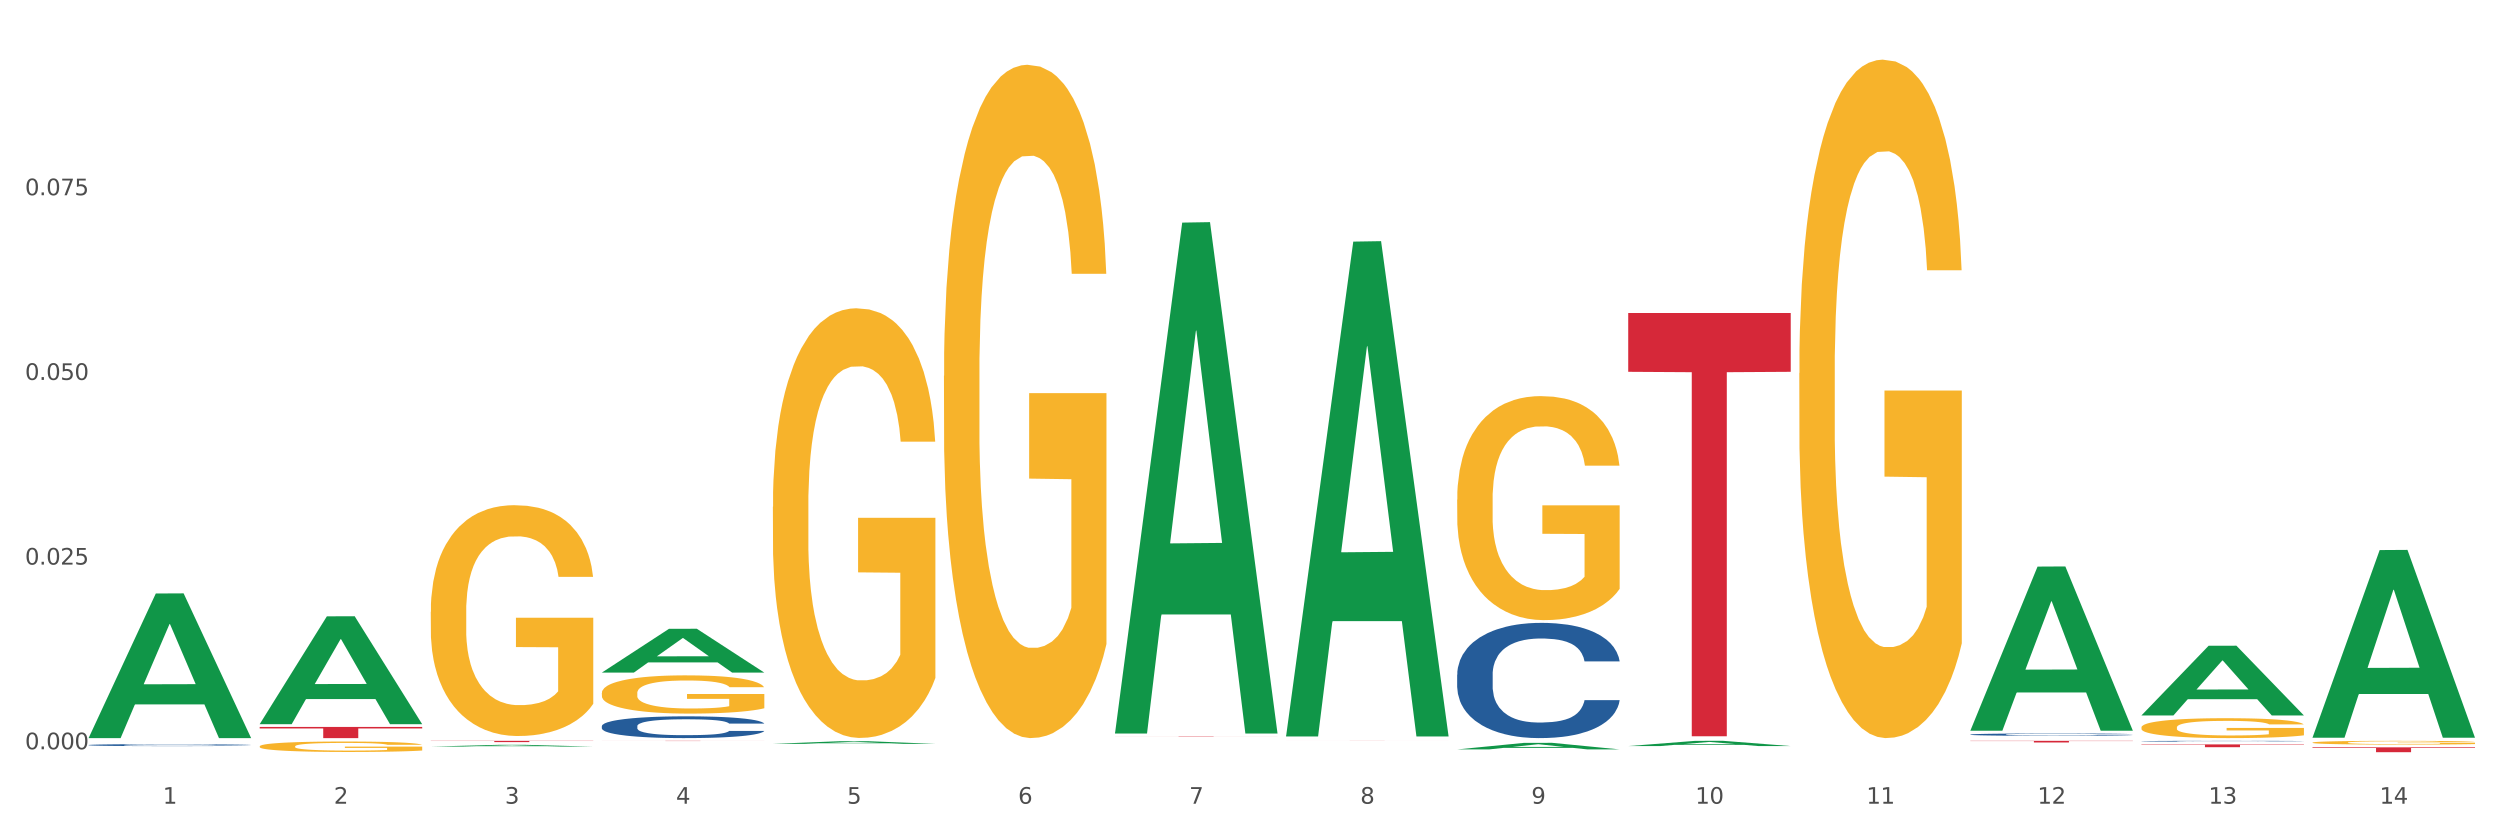 <?xml version="1.0" encoding="utf-8" standalone="no"?>
<!DOCTYPE svg PUBLIC "-//W3C//DTD SVG 1.1//EN"
  "http://www.w3.org/Graphics/SVG/1.1/DTD/svg11.dtd">
<svg xmlns:xlink="http://www.w3.org/1999/xlink" width="1080pt" height="360pt" viewBox="0 0 1080 360" xmlns="http://www.w3.org/2000/svg" version="1.1">
 <rect x="0" y="0" width="1080" height="360" fill="#333333" stroke="none"/>
 <defs>
  <style type="text/css">*{stroke-linejoin: round; stroke-linecap: butt}</style>
 </defs>
 <g id="figure_1">
  <g id="patch_1">
   <path d="M 0 360 
L 1080 360 
L 1080 0 
L 0 0 
z
" style="fill: #ffffff; stroke: #ffffff; stroke-linejoin: miter"/>
  </g>
  <g id="axes_1">
   <g id="matplotlib.axis_1">
    <g id="xtick_1">
     <g id="text_1">
      <!-- 1 -->
      <g style="fill: #4d4d4d" transform="translate(70.332 347.204) scale(0.096 -0.096)">
       <defs>
        <path id="DejaVuSans-31" d="M 794 531 
L 1825 531 
L 1825 4091 
L 703 3866 
L 703 4441 
L 1819 4666 
L 2450 4666 
L 2450 531 
L 3481 531 
L 3481 0 
L 794 0 
L 794 531 
z
" transform="scale(0.016)"/>
       </defs>
       <use xlink:href="#DejaVuSans-31"/>
      </g>
     </g>
    </g>
    <g id="xtick_2">
     <g id="text_2">
      <!-- 2 -->
      <g style="fill: #4d4d4d" transform="translate(144.233 347.204) scale(0.096 -0.096)">
       <defs>
        <path id="DejaVuSans-32" d="M 1228 531 
L 3431 531 
L 3431 0 
L 469 0 
L 469 531 
Q 828 903 1448 1529 
Q 2069 2156 2228 2338 
Q 2531 2678 2651 2914 
Q 2772 3150 2772 3378 
Q 2772 3750 2511 3984 
Q 2250 4219 1831 4219 
Q 1534 4219 1204 4116 
Q 875 4013 500 3803 
L 500 4441 
Q 881 4594 1212 4672 
Q 1544 4750 1819 4750 
Q 2544 4750 2975 4387 
Q 3406 4025 3406 3419 
Q 3406 3131 3298 2873 
Q 3191 2616 2906 2266 
Q 2828 2175 2409 1742 
Q 1991 1309 1228 531 
z
" transform="scale(0.016)"/>
       </defs>
       <use xlink:href="#DejaVuSans-32"/>
      </g>
     </g>
    </g>
    <g id="xtick_3">
     <g id="text_3">
      <!-- 3 -->
      <g style="fill: #4d4d4d" transform="translate(218.134 347.204) scale(0.096 -0.096)">
       <defs>
        <path id="DejaVuSans-33" d="M 2597 2516 
Q 3050 2419 3304 2112 
Q 3559 1806 3559 1356 
Q 3559 666 3084 287 
Q 2609 -91 1734 -91 
Q 1441 -91 1130 -33 
Q 819 25 488 141 
L 488 750 
Q 750 597 1062 519 
Q 1375 441 1716 441 
Q 2309 441 2620 675 
Q 2931 909 2931 1356 
Q 2931 1769 2642 2001 
Q 2353 2234 1838 2234 
L 1294 2234 
L 1294 2753 
L 1863 2753 
Q 2328 2753 2575 2939 
Q 2822 3125 2822 3475 
Q 2822 3834 2567 4026 
Q 2313 4219 1838 4219 
Q 1578 4219 1281 4162 
Q 984 4106 628 3988 
L 628 4550 
Q 988 4650 1302 4700 
Q 1616 4750 1894 4750 
Q 2613 4750 3031 4423 
Q 3450 4097 3450 3541 
Q 3450 3153 3228 2886 
Q 3006 2619 2597 2516 
z
" transform="scale(0.016)"/>
       </defs>
       <use xlink:href="#DejaVuSans-33"/>
      </g>
     </g>
    </g>
    <g id="xtick_4">
     <g id="text_4">
      <!-- 4 -->
      <g style="fill: #4d4d4d" transform="translate(292.034 347.204) scale(0.096 -0.096)">
       <defs>
        <path id="DejaVuSans-34" d="M 2419 4116 
L 825 1625 
L 2419 1625 
L 2419 4116 
z
M 2253 4666 
L 3047 4666 
L 3047 1625 
L 3713 1625 
L 3713 1100 
L 3047 1100 
L 3047 0 
L 2419 0 
L 2419 1100 
L 313 1100 
L 313 1709 
L 2253 4666 
z
" transform="scale(0.016)"/>
       </defs>
       <use xlink:href="#DejaVuSans-34"/>
      </g>
     </g>
    </g>
    <g id="xtick_5">
     <g id="text_5">
      <!-- 5 -->
      <g style="fill: #4d4d4d" transform="translate(365.935 347.204) scale(0.096 -0.096)">
       <defs>
        <path id="DejaVuSans-35" d="M 691 4666 
L 3169 4666 
L 3169 4134 
L 1269 4134 
L 1269 2991 
Q 1406 3038 1543 3061 
Q 1681 3084 1819 3084 
Q 2600 3084 3056 2656 
Q 3513 2228 3513 1497 
Q 3513 744 3044 326 
Q 2575 -91 1722 -91 
Q 1428 -91 1123 -41 
Q 819 9 494 109 
L 494 744 
Q 775 591 1075 516 
Q 1375 441 1709 441 
Q 2250 441 2565 725 
Q 2881 1009 2881 1497 
Q 2881 1984 2565 2268 
Q 2250 2553 1709 2553 
Q 1456 2553 1204 2497 
Q 953 2441 691 2322 
L 691 4666 
z
" transform="scale(0.016)"/>
       </defs>
       <use xlink:href="#DejaVuSans-35"/>
      </g>
     </g>
    </g>
    <g id="xtick_6">
     <g id="text_6">
      <!-- 6 -->
      <g style="fill: #4d4d4d" transform="translate(439.836 347.204) scale(0.096 -0.096)">
       <defs>
        <path id="DejaVuSans-36" d="M 2113 2584 
Q 1688 2584 1439 2293 
Q 1191 2003 1191 1497 
Q 1191 994 1439 701 
Q 1688 409 2113 409 
Q 2538 409 2786 701 
Q 3034 994 3034 1497 
Q 3034 2003 2786 2293 
Q 2538 2584 2113 2584 
z
M 3366 4563 
L 3366 3988 
Q 3128 4100 2886 4159 
Q 2644 4219 2406 4219 
Q 1781 4219 1451 3797 
Q 1122 3375 1075 2522 
Q 1259 2794 1537 2939 
Q 1816 3084 2150 3084 
Q 2853 3084 3261 2657 
Q 3669 2231 3669 1497 
Q 3669 778 3244 343 
Q 2819 -91 2113 -91 
Q 1303 -91 875 529 
Q 447 1150 447 2328 
Q 447 3434 972 4092 
Q 1497 4750 2381 4750 
Q 2619 4750 2861 4703 
Q 3103 4656 3366 4563 
z
" transform="scale(0.016)"/>
       </defs>
       <use xlink:href="#DejaVuSans-36"/>
      </g>
     </g>
    </g>
    <g id="xtick_7">
     <g id="text_7">
      <!-- 7 -->
      <g style="fill: #4d4d4d" transform="translate(513.737 347.204) scale(0.096 -0.096)">
       <defs>
        <path id="DejaVuSans-37" d="M 525 4666 
L 3525 4666 
L 3525 4397 
L 1831 0 
L 1172 0 
L 2766 4134 
L 525 4134 
L 525 4666 
z
" transform="scale(0.016)"/>
       </defs>
       <use xlink:href="#DejaVuSans-37"/>
      </g>
     </g>
    </g>
    <g id="xtick_8">
     <g id="text_8">
      <!-- 8 -->
      <g style="fill: #4d4d4d" transform="translate(587.638 347.204) scale(0.096 -0.096)">
       <defs>
        <path id="DejaVuSans-38" d="M 2034 2216 
Q 1584 2216 1326 1975 
Q 1069 1734 1069 1313 
Q 1069 891 1326 650 
Q 1584 409 2034 409 
Q 2484 409 2743 651 
Q 3003 894 3003 1313 
Q 3003 1734 2745 1975 
Q 2488 2216 2034 2216 
z
M 1403 2484 
Q 997 2584 770 2862 
Q 544 3141 544 3541 
Q 544 4100 942 4425 
Q 1341 4750 2034 4750 
Q 2731 4750 3128 4425 
Q 3525 4100 3525 3541 
Q 3525 3141 3298 2862 
Q 3072 2584 2669 2484 
Q 3125 2378 3379 2068 
Q 3634 1759 3634 1313 
Q 3634 634 3220 271 
Q 2806 -91 2034 -91 
Q 1263 -91 848 271 
Q 434 634 434 1313 
Q 434 1759 690 2068 
Q 947 2378 1403 2484 
z
M 1172 3481 
Q 1172 3119 1398 2916 
Q 1625 2713 2034 2713 
Q 2441 2713 2670 2916 
Q 2900 3119 2900 3481 
Q 2900 3844 2670 4047 
Q 2441 4250 2034 4250 
Q 1625 4250 1398 4047 
Q 1172 3844 1172 3481 
z
" transform="scale(0.016)"/>
       </defs>
       <use xlink:href="#DejaVuSans-38"/>
      </g>
     </g>
    </g>
    <g id="xtick_9">
     <g id="text_9">
      <!-- 9 -->
      <g style="fill: #4d4d4d" transform="translate(661.539 347.204) scale(0.096 -0.096)">
       <defs>
        <path id="DejaVuSans-39" d="M 703 97 
L 703 672 
Q 941 559 1184 500 
Q 1428 441 1663 441 
Q 2288 441 2617 861 
Q 2947 1281 2994 2138 
Q 2813 1869 2534 1725 
Q 2256 1581 1919 1581 
Q 1219 1581 811 2004 
Q 403 2428 403 3163 
Q 403 3881 828 4315 
Q 1253 4750 1959 4750 
Q 2769 4750 3195 4129 
Q 3622 3509 3622 2328 
Q 3622 1225 3098 567 
Q 2575 -91 1691 -91 
Q 1453 -91 1209 -44 
Q 966 3 703 97 
z
M 1959 2075 
Q 2384 2075 2632 2365 
Q 2881 2656 2881 3163 
Q 2881 3666 2632 3958 
Q 2384 4250 1959 4250 
Q 1534 4250 1286 3958 
Q 1038 3666 1038 3163 
Q 1038 2656 1286 2365 
Q 1534 2075 1959 2075 
z
" transform="scale(0.016)"/>
       </defs>
       <use xlink:href="#DejaVuSans-39"/>
      </g>
     </g>
    </g>
    <g id="xtick_10">
     <g id="text_10">
      <!-- 10 -->
      <g style="fill: #4d4d4d" transform="translate(732.386 347.204) scale(0.096 -0.096)">
       <defs>
        <path id="DejaVuSans-30" d="M 2034 4250 
Q 1547 4250 1301 3770 
Q 1056 3291 1056 2328 
Q 1056 1369 1301 889 
Q 1547 409 2034 409 
Q 2525 409 2770 889 
Q 3016 1369 3016 2328 
Q 3016 3291 2770 3770 
Q 2525 4250 2034 4250 
z
M 2034 4750 
Q 2819 4750 3233 4129 
Q 3647 3509 3647 2328 
Q 3647 1150 3233 529 
Q 2819 -91 2034 -91 
Q 1250 -91 836 529 
Q 422 1150 422 2328 
Q 422 3509 836 4129 
Q 1250 4750 2034 4750 
z
" transform="scale(0.016)"/>
       </defs>
       <use xlink:href="#DejaVuSans-31"/>
       <use xlink:href="#DejaVuSans-30" transform="translate(63.623 0)"/>
      </g>
     </g>
    </g>
    <g id="xtick_11">
     <g id="text_11">
      <!-- 11 -->
      <g style="fill: #4d4d4d" transform="translate(806.287 347.204) scale(0.096 -0.096)">
       <use xlink:href="#DejaVuSans-31"/>
       <use xlink:href="#DejaVuSans-31" transform="translate(63.623 0)"/>
      </g>
     </g>
    </g>
    <g id="xtick_12">
     <g id="text_12">
      <!-- 12 -->
      <g style="fill: #4d4d4d" transform="translate(880.187 347.204) scale(0.096 -0.096)">
       <use xlink:href="#DejaVuSans-31"/>
       <use xlink:href="#DejaVuSans-32" transform="translate(63.623 0)"/>
      </g>
     </g>
    </g>
    <g id="xtick_13">
     <g id="text_13">
      <!-- 13 -->
      <g style="fill: #4d4d4d" transform="translate(954.088 347.204) scale(0.096 -0.096)">
       <use xlink:href="#DejaVuSans-31"/>
       <use xlink:href="#DejaVuSans-33" transform="translate(63.623 0)"/>
      </g>
     </g>
    </g>
    <g id="xtick_14">
     <g id="text_14">
      <!-- 14 -->
      <g style="fill: #4d4d4d" transform="translate(1027.989 347.204) scale(0.096 -0.096)">
       <use xlink:href="#DejaVuSans-31"/>
       <use xlink:href="#DejaVuSans-34" transform="translate(63.623 0)"/>
      </g>
     </g>
    </g>
    <g id="xtick_15"/>
    <g id="xtick_16"/>
    <g id="xtick_17"/>
    <g id="xtick_18"/>
    <g id="xtick_19"/>
    <g id="xtick_20"/>
    <g id="xtick_21"/>
    <g id="xtick_22"/>
    <g id="xtick_23"/>
    <g id="xtick_24"/>
    <g id="xtick_25"/>
    <g id="xtick_26"/>
    <g id="xtick_27"/>
   </g>
   <g id="matplotlib.axis_2">
    <g id="ytick_1">
     <g id="text_15">
      <!-- 0.000 -->
      <g style="fill: #4d4d4d" transform="translate(10.8 323.686) scale(0.096 -0.096)">
       <defs>
        <path id="DejaVuSans-2e" d="M 684 794 
L 1344 794 
L 1344 0 
L 684 0 
L 684 794 
z
" transform="scale(0.016)"/>
       </defs>
       <use xlink:href="#DejaVuSans-30"/>
       <use xlink:href="#DejaVuSans-2e" transform="translate(63.623 0)"/>
       <use xlink:href="#DejaVuSans-30" transform="translate(95.41 0)"/>
       <use xlink:href="#DejaVuSans-30" transform="translate(159.033 0)"/>
       <use xlink:href="#DejaVuSans-30" transform="translate(222.656 0)"/>
      </g>
     </g>
    </g>
    <g id="ytick_2">
     <g id="text_16">
      <!-- 0.025 -->
      <g style="fill: #4d4d4d" transform="translate(10.8 243.904) scale(0.096 -0.096)">
       <use xlink:href="#DejaVuSans-30"/>
       <use xlink:href="#DejaVuSans-2e" transform="translate(63.623 0)"/>
       <use xlink:href="#DejaVuSans-30" transform="translate(95.41 0)"/>
       <use xlink:href="#DejaVuSans-32" transform="translate(159.033 0)"/>
       <use xlink:href="#DejaVuSans-35" transform="translate(222.656 0)"/>
      </g>
     </g>
    </g>
    <g id="ytick_3">
     <g id="text_17">
      <!-- 0.050 -->
      <g style="fill: #4d4d4d" transform="translate(10.8 164.122) scale(0.096 -0.096)">
       <use xlink:href="#DejaVuSans-30"/>
       <use xlink:href="#DejaVuSans-2e" transform="translate(63.623 0)"/>
       <use xlink:href="#DejaVuSans-30" transform="translate(95.41 0)"/>
       <use xlink:href="#DejaVuSans-35" transform="translate(159.033 0)"/>
       <use xlink:href="#DejaVuSans-30" transform="translate(222.656 0)"/>
      </g>
     </g>
    </g>
    <g id="ytick_4">
     <g id="text_18">
      <!-- 0.075 -->
      <g style="fill: #4d4d4d" transform="translate(10.8 84.341) scale(0.096 -0.096)">
       <use xlink:href="#DejaVuSans-30"/>
       <use xlink:href="#DejaVuSans-2e" transform="translate(63.623 0)"/>
       <use xlink:href="#DejaVuSans-30" transform="translate(95.41 0)"/>
       <use xlink:href="#DejaVuSans-37" transform="translate(159.033 0)"/>
       <use xlink:href="#DejaVuSans-35" transform="translate(222.656 0)"/>
      </g>
     </g>
    </g>
    <g id="ytick_5"/>
    <g id="ytick_6"/>
    <g id="ytick_7"/>
    <g id="ytick_8"/>
   </g>
   <g id="PolyCollection_1">
    <path d="M 38.283 318.744 
L 38.355 318.685 
L 67.306 256.388 
L 79.321 256.329 
L 108.489 318.861 
L 94.592 318.861 
L 88.296 304.3 
L 58.404 304.3 
L 58.187 304.535 
L 52.107 318.861 
L 38.283 318.861 
L 38.283 318.744 
L 62.167 295.61 
L 84.532 295.551 
L 73.458 269.658 
L 73.314 269.54 
L 73.169 269.716 
L 62.095 295.551 
L 62.167 295.61 
L 38.283 318.744 
z
" clip-path="url(#p3c613958ec)" style="fill: #109648"/>
    <path d="M 925.093 321.572 
L 995.299 321.572 
L 995.299 321.741 
L 967.683 321.742 
L 967.683 322.783 
L 952.543 322.783 
L 952.543 321.742 
L 925.093 321.741 
L 925.093 321.574 
L 925.093 321.572 
z
" clip-path="url(#p3c613958ec)" style="fill: #d62839"/>
    <path d="M 851.192 320.038 
L 921.398 320.038 
L 921.398 320.137 
L 893.782 320.138 
L 893.782 320.75 
L 878.643 320.75 
L 878.643 320.138 
L 851.192 320.137 
L 851.192 320.039 
L 851.192 320.038 
z
" clip-path="url(#p3c613958ec)" style="fill: #d62839"/>
    <path d="M 703.391 135.211 
L 773.597 135.211 
L 773.597 160.622 
L 745.98 160.794 
L 745.98 318.072 
L 730.841 318.072 
L 730.841 160.794 
L 703.391 160.622 
L 703.391 135.382 
L 703.391 135.211 
z
" clip-path="url(#p3c613958ec)" style="fill: #d62839"/>
    <path d="M 555.589 320.067 
L 625.795 320.067 
L 625.795 320.071 
L 598.178 320.071 
L 598.178 320.1 
L 583.039 320.1 
L 583.039 320.071 
L 555.589 320.071 
L 555.589 320.067 
L 555.589 320.067 
z
" clip-path="url(#p3c613958ec)" style="fill: #d62839"/>
    <path d="M 481.688 318.071 
L 551.894 318.071 
L 551.894 318.09 
L 524.277 318.09 
L 524.277 318.211 
L 509.138 318.211 
L 509.138 318.09 
L 481.688 318.09 
L 481.688 318.071 
L 481.688 318.071 
z
" clip-path="url(#p3c613958ec)" style="fill: #d62839"/>
    <path d="M 259.986 320.038 
L 330.191 320.038 
L 330.191 320.052 
L 302.575 320.052 
L 302.575 320.136 
L 287.436 320.136 
L 287.436 320.052 
L 259.986 320.052 
L 259.986 320.039 
L 259.986 320.038 
z
" clip-path="url(#p3c613958ec)" style="fill: #d62839"/>
    <path d="M 186.085 320.038 
L 256.291 320.038 
L 256.291 320.115 
L 228.674 320.116 
L 228.674 320.589 
L 213.535 320.589 
L 213.535 320.116 
L 186.085 320.115 
L 186.085 320.039 
L 186.085 320.038 
z
" clip-path="url(#p3c613958ec)" style="fill: #d62839"/>
    <path d="M 112.184 314.036 
L 182.39 314.036 
L 182.39 314.706 
L 154.773 314.711 
L 154.773 318.861 
L 139.634 318.861 
L 139.634 314.711 
L 112.184 314.706 
L 112.184 314.04 
L 112.184 314.036 
z
" clip-path="url(#p3c613958ec)" style="fill: #d62839"/>
    <path d="M 38.283 321.85 
L 38.366 321.849 
L 38.366 321.827 
L 38.615 321.798 
L 39.528 321.743 
L 40.69 321.701 
L 42.681 321.652 
L 43.76 321.632 
L 45.171 321.609 
L 48.075 321.572 
L 51.395 321.54 
L 53.718 321.523 
L 55.461 321.512 
L 59.361 321.493 
L 61.602 321.484 
L 63.926 321.477 
L 65.917 321.472 
L 69.237 321.467 
L 71.892 321.464 
L 74.963 321.463 
L 77.535 321.464 
L 80.938 321.467 
L 85.917 321.477 
L 87.825 321.482 
L 90.398 321.492 
L 93.053 321.504 
L 95.211 321.517 
L 97.701 321.535 
L 100.273 321.559 
L 102.763 321.588 
L 104.506 321.616 
L 105.916 321.645 
L 107.161 321.68 
L 108.074 321.719 
L 108.489 321.751 
L 93.302 321.751 
L 92.888 321.722 
L 92.058 321.691 
L 91.228 321.669 
L 90.315 321.652 
L 88.904 321.632 
L 87.659 321.62 
L 85.585 321.605 
L 83.676 321.596 
L 82.099 321.59 
L 80.191 321.585 
L 76.124 321.581 
L 73.22 321.581 
L 71.394 321.582 
L 69.154 321.586 
L 67.245 321.592 
L 65.004 321.601 
L 63.262 321.611 
L 61.519 321.625 
L 60.523 321.634 
L 59.029 321.651 
L 58.034 321.666 
L 56.706 321.69 
L 55.959 321.707 
L 54.631 321.752 
L 54.05 321.785 
L 53.801 321.808 
L 53.635 321.833 
L 53.635 321.956 
L 54.133 322.011 
L 54.548 322.034 
L 55.212 322.061 
L 56.457 322.096 
L 58.283 322.129 
L 60.191 322.154 
L 61.768 322.169 
L 63.262 322.18 
L 64.755 322.188 
L 66.581 322.196 
L 68.075 322.201 
L 70.315 322.206 
L 72.971 322.208 
L 75.046 322.208 
L 79.278 322.204 
L 81.187 322.2 
L 83.012 322.195 
L 85.004 322.186 
L 86.581 322.177 
L 87.493 322.169 
L 88.987 322.154 
L 90.149 322.139 
L 91.145 322.121 
L 91.809 322.105 
L 92.556 322.081 
L 93.136 322.055 
L 93.302 322.041 
L 108.489 322.041 
L 108.157 322.069 
L 107.576 322.096 
L 106.414 322.133 
L 105.501 322.154 
L 104.091 322.18 
L 102.597 322.202 
L 100.522 322.227 
L 98.614 322.245 
L 96.622 322.261 
L 94.464 322.275 
L 90.564 322.294 
L 89.153 322.3 
L 86.166 322.309 
L 83.842 322.315 
L 80.44 322.32 
L 76.954 322.324 
L 73.303 322.324 
L 70.066 322.323 
L 66.498 322.318 
L 64.257 322.313 
L 61.768 322.306 
L 58.863 322.295 
L 56.125 322.282 
L 53.552 322.266 
L 51.146 322.248 
L 48.905 322.228 
L 46.001 322.194 
L 43.843 322.161 
L 42.266 322.13 
L 41.187 322.104 
L 40.109 322.071 
L 39.528 322.048 
L 38.615 321.993 
L 38.283 321.942 
L 38.283 321.85 
z
" clip-path="url(#p3c613958ec)" style="fill: #255c99"/>
    <path d="M 998.994 322.848 
L 1069.2 322.848 
L 1069.2 323.14 
L 1041.583 323.142 
L 1041.583 324.95 
L 1026.444 324.95 
L 1026.444 323.142 
L 998.994 323.14 
L 998.994 322.85 
L 998.994 322.848 
z
" clip-path="url(#p3c613958ec)" style="fill: #d62839"/>
    <path d="M 259.986 313.681 
L 260.069 313.672 
L 260.069 313.431 
L 260.318 313.105 
L 261.23 312.504 
L 262.392 312.048 
L 264.384 311.515 
L 265.463 311.292 
L 266.873 311.043 
L 269.778 310.639 
L 273.097 310.295 
L 275.421 310.106 
L 277.164 309.986 
L 281.064 309.771 
L 283.305 309.677 
L 285.628 309.6 
L 287.62 309.548 
L 290.939 309.488 
L 293.595 309.462 
L 296.665 309.453 
L 299.238 309.462 
L 302.64 309.496 
L 307.619 309.6 
L 309.528 309.66 
L 312.101 309.763 
L 314.756 309.9 
L 316.914 310.038 
L 319.403 310.235 
L 321.976 310.493 
L 324.465 310.82 
L 326.208 311.12 
L 327.619 311.438 
L 328.864 311.825 
L 329.776 312.246 
L 330.191 312.598 
L 315.005 312.598 
L 314.59 312.28 
L 313.76 311.936 
L 312.93 311.704 
L 312.018 311.515 
L 310.607 311.301 
L 309.362 311.163 
L 307.287 311 
L 305.379 310.897 
L 303.802 310.837 
L 301.893 310.785 
L 297.827 310.734 
L 294.923 310.734 
L 293.097 310.751 
L 290.856 310.794 
L 288.948 310.854 
L 286.707 310.957 
L 284.964 311.069 
L 283.222 311.215 
L 282.226 311.318 
L 280.732 311.507 
L 279.736 311.662 
L 278.408 311.928 
L 277.662 312.117 
L 276.334 312.607 
L 275.753 312.967 
L 275.504 313.217 
L 275.338 313.492 
L 275.338 314.832 
L 275.836 315.433 
L 276.251 315.691 
L 276.915 315.983 
L 278.159 316.361 
L 279.985 316.731 
L 281.894 316.997 
L 283.471 317.16 
L 284.964 317.28 
L 286.458 317.375 
L 288.284 317.461 
L 289.777 317.512 
L 292.018 317.564 
L 294.674 317.59 
L 296.748 317.59 
L 300.98 317.547 
L 302.889 317.504 
L 304.715 317.444 
L 306.706 317.349 
L 308.283 317.246 
L 309.196 317.169 
L 310.69 317.006 
L 311.852 316.834 
L 312.847 316.636 
L 313.511 316.464 
L 314.258 316.207 
L 314.839 315.914 
L 315.005 315.76 
L 330.191 315.76 
L 329.859 316.069 
L 329.279 316.37 
L 328.117 316.774 
L 327.204 317.006 
L 325.793 317.289 
L 324.299 317.53 
L 322.225 317.796 
L 320.316 317.994 
L 318.324 318.165 
L 316.167 318.32 
L 312.267 318.535 
L 310.856 318.595 
L 307.868 318.698 
L 305.545 318.758 
L 302.142 318.818 
L 298.657 318.853 
L 295.006 318.861 
L 291.769 318.844 
L 288.201 318.793 
L 285.96 318.741 
L 283.471 318.664 
L 280.566 318.543 
L 277.827 318.397 
L 275.255 318.226 
L 272.848 318.028 
L 270.608 317.805 
L 267.703 317.435 
L 265.546 317.074 
L 263.969 316.739 
L 262.89 316.456 
L 261.811 316.095 
L 261.23 315.846 
L 260.318 315.244 
L 259.986 314.686 
L 259.986 313.681 
z
" clip-path="url(#p3c613958ec)" style="fill: #255c99"/>
    <path d="M 851.192 317.314 
L 851.275 317.313 
L 851.275 317.287 
L 851.524 317.251 
L 852.437 317.186 
L 853.599 317.137 
L 855.591 317.079 
L 856.67 317.055 
L 858.08 317.028 
L 860.985 316.984 
L 864.304 316.947 
L 866.628 316.926 
L 868.37 316.913 
L 872.271 316.89 
L 874.511 316.88 
L 876.835 316.872 
L 878.827 316.866 
L 882.146 316.859 
L 884.802 316.857 
L 887.872 316.856 
L 890.445 316.857 
L 893.847 316.86 
L 898.826 316.872 
L 900.735 316.878 
L 903.307 316.889 
L 905.963 316.904 
L 908.121 316.919 
L 910.61 316.94 
L 913.183 316.968 
L 915.672 317.004 
L 917.415 317.036 
L 918.826 317.071 
L 920.071 317.113 
L 920.983 317.158 
L 921.398 317.196 
L 906.212 317.196 
L 905.797 317.162 
L 904.967 317.125 
L 904.137 317.1 
L 903.224 317.079 
L 901.814 317.056 
L 900.569 317.041 
L 898.494 317.023 
L 896.586 317.012 
L 895.009 317.006 
L 893.1 317 
L 889.034 316.994 
L 886.129 316.994 
L 884.304 316.996 
L 882.063 317.001 
L 880.154 317.007 
L 877.914 317.019 
L 876.171 317.031 
L 874.428 317.047 
L 873.433 317.058 
L 871.939 317.078 
L 870.943 317.095 
L 869.615 317.124 
L 868.868 317.144 
L 867.541 317.197 
L 866.96 317.236 
L 866.711 317.263 
L 866.545 317.293 
L 866.545 317.438 
L 867.043 317.504 
L 867.458 317.531 
L 868.122 317.563 
L 869.366 317.604 
L 871.192 317.644 
L 873.101 317.673 
L 874.677 317.691 
L 876.171 317.704 
L 877.665 317.714 
L 879.491 317.723 
L 880.984 317.729 
L 883.225 317.734 
L 885.88 317.737 
L 887.955 317.737 
L 892.187 317.733 
L 894.096 317.728 
L 895.922 317.721 
L 897.913 317.711 
L 899.49 317.7 
L 900.403 317.692 
L 901.897 317.674 
L 903.058 317.655 
L 904.054 317.634 
L 904.718 317.615 
L 905.465 317.587 
L 906.046 317.556 
L 906.212 317.539 
L 921.398 317.539 
L 921.066 317.572 
L 920.485 317.605 
L 919.324 317.649 
L 918.411 317.674 
L 917 317.705 
L 915.506 317.731 
L 913.432 317.76 
L 911.523 317.781 
L 909.531 317.8 
L 907.374 317.816 
L 903.473 317.84 
L 902.063 317.846 
L 899.075 317.857 
L 896.752 317.864 
L 893.349 317.87 
L 889.864 317.874 
L 886.212 317.875 
L 882.976 317.873 
L 879.408 317.868 
L 877.167 317.862 
L 874.677 317.854 
L 871.773 317.841 
L 869.034 317.825 
L 866.462 317.806 
L 864.055 317.785 
L 861.815 317.76 
L 858.91 317.72 
L 856.752 317.681 
L 855.176 317.645 
L 854.097 317.614 
L 853.018 317.575 
L 852.437 317.548 
L 851.524 317.483 
L 851.192 317.423 
L 851.192 317.314 
z
" clip-path="url(#p3c613958ec)" style="fill: #255c99"/>
    <path d="M 925.093 320.199 
L 925.176 320.198 
L 925.176 320.189 
L 925.425 320.177 
L 926.338 320.154 
L 927.5 320.137 
L 929.492 320.117 
L 930.57 320.108 
L 931.981 320.099 
L 934.886 320.083 
L 938.205 320.07 
L 940.529 320.063 
L 942.271 320.059 
L 946.172 320.051 
L 948.412 320.047 
L 950.736 320.044 
L 952.728 320.042 
L 956.047 320.04 
L 958.702 320.039 
L 961.773 320.038 
L 964.346 320.039 
L 967.748 320.04 
L 972.727 320.044 
L 974.636 320.046 
L 977.208 320.05 
L 979.864 320.055 
L 982.021 320.061 
L 984.511 320.068 
L 987.084 320.078 
L 989.573 320.09 
L 991.316 320.102 
L 992.727 320.114 
L 993.971 320.128 
L 994.884 320.144 
L 995.299 320.158 
L 980.113 320.158 
L 979.698 320.146 
L 978.868 320.133 
L 978.038 320.124 
L 977.125 320.117 
L 975.715 320.109 
L 974.47 320.103 
L 972.395 320.097 
L 970.486 320.093 
L 968.91 320.091 
L 967.001 320.089 
L 962.935 320.087 
L 960.03 320.087 
L 958.205 320.088 
L 955.964 320.089 
L 954.055 320.092 
L 951.815 320.095 
L 950.072 320.1 
L 948.329 320.105 
L 947.333 320.109 
L 945.84 320.116 
L 944.844 320.122 
L 943.516 320.132 
L 942.769 320.139 
L 941.441 320.158 
L 940.861 320.172 
L 940.612 320.181 
L 940.446 320.192 
L 940.446 320.242 
L 940.944 320.265 
L 941.359 320.275 
L 942.022 320.286 
L 943.267 320.3 
L 945.093 320.314 
L 947.002 320.325 
L 948.578 320.331 
L 950.072 320.335 
L 951.566 320.339 
L 953.391 320.342 
L 954.885 320.344 
L 957.126 320.346 
L 959.781 320.347 
L 961.856 320.347 
L 966.088 320.345 
L 967.997 320.344 
L 969.823 320.341 
L 971.814 320.338 
L 973.391 320.334 
L 974.304 320.331 
L 975.798 320.325 
L 976.959 320.318 
L 977.955 320.311 
L 978.619 320.304 
L 979.366 320.295 
L 979.947 320.283 
L 980.113 320.278 
L 995.299 320.278 
L 994.967 320.289 
L 994.386 320.301 
L 993.225 320.316 
L 992.312 320.325 
L 990.901 320.336 
L 989.407 320.345 
L 987.333 320.355 
L 985.424 320.362 
L 983.432 320.369 
L 981.275 320.375 
L 977.374 320.383 
L 975.963 320.385 
L 972.976 320.389 
L 970.652 320.391 
L 967.25 320.394 
L 963.765 320.395 
L 960.113 320.395 
L 956.877 320.395 
L 953.308 320.393 
L 951.068 320.391 
L 948.578 320.388 
L 945.674 320.383 
L 942.935 320.378 
L 940.363 320.371 
L 937.956 320.364 
L 935.715 320.355 
L 932.811 320.341 
L 930.653 320.327 
L 929.077 320.315 
L 927.998 320.304 
L 926.919 320.29 
L 926.338 320.281 
L 925.425 320.258 
L 925.093 320.237 
L 925.093 320.199 
z
" clip-path="url(#p3c613958ec)" style="fill: #255c99"/>
    <path d="M 998.994 320.793 
L 999.077 320.791 
L 999.077 320.738 
L 999.243 320.692 
L 1000.072 320.58 
L 1001.315 320.487 
L 1002.227 320.438 
L 1003.139 320.398 
L 1004.216 320.358 
L 1005.542 320.316 
L 1007.946 320.255 
L 1009.438 320.223 
L 1011.262 320.191 
L 1014.577 320.143 
L 1016.981 320.116 
L 1019.467 320.094 
L 1023.529 320.067 
L 1026.181 320.055 
L 1029 320.046 
L 1032.398 320.04 
L 1034.967 320.038 
L 1040.604 320.043 
L 1045.411 320.056 
L 1047.732 320.067 
L 1050.716 320.085 
L 1052.291 320.097 
L 1054.86 320.12 
L 1057.513 320.152 
L 1059.336 320.179 
L 1062.072 320.229 
L 1064.144 320.28 
L 1066.05 320.343 
L 1067.045 320.386 
L 1067.791 320.426 
L 1068.454 320.472 
L 1069.117 320.545 
L 1054.197 320.545 
L 1053.617 320.493 
L 1052.705 320.444 
L 1051.379 320.396 
L 1050.219 320.366 
L 1048.229 320.329 
L 1046.406 320.305 
L 1044.499 320.287 
L 1042.179 320.273 
L 1040.355 320.265 
L 1037.786 320.259 
L 1032.729 320.261 
L 1029.331 320.273 
L 1027.01 320.287 
L 1025.518 320.301 
L 1024.192 320.316 
L 1022.7 320.337 
L 1020.959 320.368 
L 1019.716 320.396 
L 1018.473 320.432 
L 1017.478 320.468 
L 1016.566 320.51 
L 1015.82 320.554 
L 1015.24 320.601 
L 1014.743 320.657 
L 1014.328 320.751 
L 1014.328 320.955 
L 1014.494 321.002 
L 1014.909 321.063 
L 1015.406 321.109 
L 1016.235 321.164 
L 1016.981 321.201 
L 1018.39 321.255 
L 1019.965 321.3 
L 1021.208 321.328 
L 1022.451 321.352 
L 1024.606 321.385 
L 1027.01 321.412 
L 1029.082 321.428 
L 1031.901 321.443 
L 1033.807 321.449 
L 1035.465 321.452 
L 1039.526 321.452 
L 1042.427 321.448 
L 1045.66 321.437 
L 1048.147 321.424 
L 1050.219 321.407 
L 1052.54 321.38 
L 1054.032 321.355 
L 1054.032 321.043 
L 1035.796 321.042 
L 1035.796 320.835 
L 1069.2 320.835 
L 1069.2 321.443 
L 1067.791 321.474 
L 1066.216 321.503 
L 1064.558 321.528 
L 1062.072 321.559 
L 1059.088 321.589 
L 1056.435 321.61 
L 1053.617 321.628 
L 1050.302 321.644 
L 1045.991 321.659 
L 1043.339 321.665 
L 1040.024 321.67 
L 1036.128 321.671 
L 1032.729 321.668 
L 1029.414 321.661 
L 1025.933 321.647 
L 1022.534 321.628 
L 1019.965 321.609 
L 1017.395 321.585 
L 1014.66 321.553 
L 1012.505 321.524 
L 1010.847 321.497 
L 1009.024 321.462 
L 1007.034 321.418 
L 1005.542 321.377 
L 1004.216 321.336 
L 1002.807 321.282 
L 1001.812 321.236 
L 1000.818 321.178 
L 1000.237 321.134 
L 999.574 321.067 
L 999.077 320.973 
L 998.994 320.793 
z
" clip-path="url(#p3c613958ec)" style="fill: #f7b32b"/>
    <path d="M 925.093 314.235 
L 925.176 314.227 
L 925.176 313.944 
L 925.342 313.701 
L 926.171 313.112 
L 927.414 312.625 
L 928.326 312.365 
L 929.238 312.153 
L 930.315 311.941 
L 931.641 311.721 
L 934.045 311.399 
L 935.537 311.234 
L 937.361 311.062 
L 940.676 310.81 
L 943.08 310.669 
L 945.567 310.551 
L 949.628 310.41 
L 952.28 310.347 
L 955.099 310.3 
L 958.497 310.268 
L 961.067 310.26 
L 966.703 310.284 
L 971.51 310.355 
L 973.831 310.41 
L 976.815 310.504 
L 978.39 310.567 
L 980.96 310.692 
L 983.612 310.857 
L 985.436 310.999 
L 988.171 311.266 
L 990.243 311.533 
L 992.149 311.863 
L 993.144 312.09 
L 993.89 312.303 
L 994.553 312.546 
L 995.216 312.931 
L 980.296 312.931 
L 979.716 312.656 
L 978.805 312.397 
L 977.478 312.145 
L 976.318 311.988 
L 974.329 311.792 
L 972.505 311.666 
L 970.599 311.572 
L 968.278 311.494 
L 966.454 311.454 
L 963.885 311.423 
L 958.829 311.431 
L 955.43 311.494 
L 953.109 311.572 
L 951.617 311.643 
L 950.291 311.721 
L 948.799 311.831 
L 947.059 311.996 
L 945.815 312.145 
L 944.572 312.334 
L 943.577 312.522 
L 942.665 312.742 
L 941.92 312.978 
L 941.339 313.222 
L 940.842 313.52 
L 940.428 314.015 
L 940.428 315.091 
L 940.593 315.335 
L 941.008 315.657 
L 941.505 315.9 
L 942.334 316.191 
L 943.08 316.387 
L 944.489 316.67 
L 946.064 316.905 
L 947.307 317.055 
L 948.551 317.18 
L 950.706 317.353 
L 953.109 317.495 
L 955.182 317.581 
L 958 317.66 
L 959.906 317.691 
L 961.564 317.707 
L 965.625 317.707 
L 968.526 317.683 
L 971.759 317.628 
L 974.246 317.557 
L 976.318 317.471 
L 978.639 317.33 
L 980.131 317.196 
L 980.131 315.554 
L 961.895 315.547 
L 961.895 314.455 
L 995.299 314.455 
L 995.299 317.66 
L 993.89 317.825 
L 992.315 317.974 
L 990.657 318.107 
L 988.171 318.272 
L 985.187 318.429 
L 982.534 318.539 
L 979.716 318.634 
L 976.401 318.72 
L 972.091 318.798 
L 969.438 318.83 
L 966.123 318.853 
L 962.227 318.861 
L 958.829 318.846 
L 955.513 318.806 
L 952.032 318.736 
L 948.633 318.634 
L 946.064 318.531 
L 943.494 318.406 
L 940.759 318.241 
L 938.604 318.084 
L 936.946 317.942 
L 935.123 317.762 
L 933.133 317.526 
L 931.641 317.314 
L 930.315 317.094 
L 928.906 316.811 
L 927.912 316.568 
L 926.917 316.261 
L 926.337 316.034 
L 925.674 315.68 
L 925.176 315.185 
L 925.093 314.235 
z
" clip-path="url(#p3c613958ec)" style="fill: #f7b32b"/>
    <path d="M 777.292 161.202 
L 777.374 160.934 
L 777.374 151.298 
L 777.54 143 
L 778.369 122.925 
L 779.612 106.329 
L 780.524 97.496 
L 781.436 90.269 
L 782.514 83.042 
L 783.84 75.547 
L 786.243 64.572 
L 787.735 58.951 
L 789.559 53.062 
L 792.874 44.497 
L 795.278 39.678 
L 797.765 35.663 
L 801.826 30.845 
L 804.479 28.704 
L 807.297 27.098 
L 810.695 26.027 
L 813.265 25.759 
L 818.901 26.563 
L 823.709 28.972 
L 826.03 30.845 
L 829.013 34.057 
L 830.588 36.199 
L 833.158 40.482 
L 835.81 46.103 
L 837.634 50.921 
L 840.369 60.022 
L 842.441 69.123 
L 844.348 80.365 
L 845.342 88.127 
L 846.088 95.354 
L 846.751 103.652 
L 847.415 116.768 
L 832.495 116.768 
L 831.915 107.4 
L 831.003 98.567 
L 829.677 90.001 
L 828.516 84.648 
L 826.527 77.956 
L 824.703 73.673 
L 822.797 70.461 
L 820.476 67.784 
L 818.653 66.446 
L 816.083 65.375 
L 811.027 65.643 
L 807.628 67.784 
L 805.308 70.461 
L 803.816 72.87 
L 802.489 75.547 
L 800.997 79.294 
L 799.257 84.915 
L 798.014 90.001 
L 796.77 96.425 
L 795.776 102.849 
L 794.864 110.344 
L 794.118 118.374 
L 793.538 126.672 
L 793.04 136.844 
L 792.626 153.707 
L 792.626 190.378 
L 792.792 198.676 
L 793.206 209.651 
L 793.703 217.949 
L 794.532 227.853 
L 795.278 234.544 
L 796.687 244.181 
L 798.262 252.211 
L 799.505 257.297 
L 800.749 261.579 
L 802.904 267.468 
L 805.308 272.286 
L 807.38 275.231 
L 810.198 277.907 
L 812.104 278.978 
L 813.762 279.513 
L 817.824 279.513 
L 820.725 278.71 
L 823.957 276.837 
L 826.444 274.428 
L 828.516 271.483 
L 830.837 266.665 
L 832.329 262.115 
L 832.329 206.171 
L 814.094 205.903 
L 814.094 168.697 
L 847.497 168.697 
L 847.497 277.907 
L 846.088 283.529 
L 844.513 288.614 
L 842.856 293.165 
L 840.369 298.786 
L 837.385 304.139 
L 834.733 307.887 
L 831.915 311.099 
L 828.599 314.043 
L 824.289 316.72 
L 821.636 317.791 
L 818.321 318.594 
L 814.425 318.861 
L 811.027 318.326 
L 807.711 316.988 
L 804.23 314.579 
L 800.832 311.099 
L 798.262 307.619 
L 795.693 303.336 
L 792.957 297.715 
L 790.802 292.362 
L 789.145 287.544 
L 787.321 281.387 
L 785.332 273.357 
L 783.84 266.13 
L 782.514 258.635 
L 781.104 248.999 
L 780.11 240.701 
L 779.115 230.262 
L 778.535 222.499 
L 777.872 210.454 
L 777.374 193.59 
L 777.292 161.202 
z
" clip-path="url(#p3c613958ec)" style="fill: #f7b32b"/>
    <path d="M 629.49 215.839 
L 629.573 215.751 
L 629.573 212.569 
L 629.739 209.829 
L 630.567 203.2 
L 631.811 197.72 
L 632.722 194.803 
L 633.634 192.417 
L 634.712 190.03 
L 636.038 187.556 
L 638.442 183.932 
L 639.934 182.076 
L 641.757 180.131 
L 645.073 177.303 
L 647.476 175.712 
L 649.963 174.386 
L 654.025 172.795 
L 656.677 172.088 
L 659.495 171.558 
L 662.894 171.204 
L 665.463 171.116 
L 671.099 171.381 
L 675.907 172.176 
L 678.228 172.795 
L 681.212 173.856 
L 682.787 174.563 
L 685.356 175.977 
L 688.009 177.833 
L 689.832 179.424 
L 692.567 182.429 
L 694.64 185.434 
L 696.546 189.147 
L 697.541 191.71 
L 698.287 194.096 
L 698.95 196.836 
L 699.613 201.167 
L 684.693 201.167 
L 684.113 198.074 
L 683.201 195.157 
L 681.875 192.328 
L 680.714 190.561 
L 678.725 188.351 
L 676.902 186.937 
L 674.995 185.876 
L 672.674 184.992 
L 670.851 184.55 
L 668.281 184.197 
L 663.225 184.285 
L 659.827 184.992 
L 657.506 185.876 
L 656.014 186.672 
L 654.688 187.556 
L 653.196 188.793 
L 651.455 190.649 
L 650.212 192.328 
L 648.968 194.45 
L 647.974 196.571 
L 647.062 199.046 
L 646.316 201.698 
L 645.736 204.438 
L 645.239 207.796 
L 644.824 213.365 
L 644.824 225.474 
L 644.99 228.214 
L 645.404 231.838 
L 645.902 234.578 
L 646.731 237.848 
L 647.476 240.058 
L 648.886 243.239 
L 650.46 245.891 
L 651.704 247.57 
L 652.947 248.985 
L 655.102 250.929 
L 657.506 252.52 
L 659.578 253.492 
L 662.396 254.376 
L 664.303 254.73 
L 665.96 254.907 
L 670.022 254.907 
L 672.923 254.641 
L 676.156 254.023 
L 678.642 253.227 
L 680.714 252.255 
L 683.035 250.664 
L 684.527 249.161 
L 684.527 230.688 
L 666.292 230.6 
L 666.292 218.314 
L 699.696 218.314 
L 699.696 254.376 
L 698.287 256.232 
L 696.712 257.912 
L 695.054 259.414 
L 692.567 261.27 
L 689.583 263.038 
L 686.931 264.276 
L 684.113 265.336 
L 680.797 266.308 
L 676.487 267.192 
L 673.835 267.546 
L 670.519 267.811 
L 666.624 267.899 
L 663.225 267.723 
L 659.91 267.281 
L 656.428 266.485 
L 653.03 265.336 
L 650.46 264.187 
L 647.891 262.773 
L 645.156 260.917 
L 643.001 259.149 
L 641.343 257.558 
L 639.519 255.525 
L 637.53 252.874 
L 636.038 250.487 
L 634.712 248.012 
L 633.303 244.83 
L 632.308 242.09 
L 631.313 238.643 
L 630.733 236.08 
L 630.07 232.103 
L 629.573 226.534 
L 629.49 215.839 
z
" clip-path="url(#p3c613958ec)" style="fill: #f7b32b"/>
    <path d="M 407.787 162.392 
L 407.87 162.127 
L 407.87 152.563 
L 408.036 144.328 
L 408.865 124.404 
L 410.108 107.934 
L 411.02 99.167 
L 411.932 91.995 
L 413.009 84.822 
L 414.335 77.384 
L 416.739 66.492 
L 418.231 60.914 
L 420.055 55.069 
L 423.37 46.568 
L 425.774 41.787 
L 428.261 37.802 
L 432.322 33.02 
L 434.974 30.895 
L 437.793 29.301 
L 441.191 28.238 
L 443.761 27.973 
L 449.397 28.77 
L 454.204 31.161 
L 456.525 33.02 
L 459.509 36.208 
L 461.084 38.333 
L 463.654 42.584 
L 466.306 48.162 
L 468.129 52.944 
L 470.865 61.976 
L 472.937 71.008 
L 474.843 82.166 
L 475.838 89.87 
L 476.584 97.042 
L 477.247 105.277 
L 477.91 118.294 
L 462.99 118.294 
L 462.41 108.997 
L 461.498 100.23 
L 460.172 91.729 
L 459.012 86.416 
L 457.023 79.775 
L 455.199 75.524 
L 453.293 72.337 
L 450.972 69.68 
L 449.148 68.352 
L 446.579 67.289 
L 441.523 67.555 
L 438.124 69.68 
L 435.803 72.337 
L 434.311 74.727 
L 432.985 77.384 
L 431.493 81.103 
L 429.753 86.682 
L 428.509 91.729 
L 427.266 98.105 
L 426.271 104.48 
L 425.359 111.919 
L 424.613 119.888 
L 424.033 128.123 
L 423.536 138.218 
L 423.122 154.954 
L 423.122 191.349 
L 423.287 199.584 
L 423.702 210.475 
L 424.199 218.711 
L 425.028 228.54 
L 425.774 235.181 
L 427.183 244.745 
L 428.758 252.714 
L 430.001 257.761 
L 431.244 262.012 
L 433.4 267.856 
L 435.803 272.638 
L 437.876 275.56 
L 440.694 278.217 
L 442.6 279.279 
L 444.258 279.811 
L 448.319 279.811 
L 451.22 279.014 
L 454.453 277.154 
L 456.94 274.763 
L 459.012 271.841 
L 461.333 267.059 
L 462.825 262.543 
L 462.825 207.022 
L 444.589 206.756 
L 444.589 169.831 
L 477.993 169.831 
L 477.993 278.217 
L 476.584 283.795 
L 475.009 288.843 
L 473.351 293.359 
L 470.865 298.937 
L 467.881 304.25 
L 465.228 307.97 
L 462.41 311.157 
L 459.095 314.08 
L 454.785 316.736 
L 452.132 317.799 
L 448.817 318.596 
L 444.921 318.861 
L 441.523 318.33 
L 438.207 317.002 
L 434.726 314.611 
L 431.327 311.157 
L 428.758 307.704 
L 426.188 303.454 
L 423.453 297.875 
L 421.298 292.562 
L 419.64 287.78 
L 417.817 281.67 
L 415.827 273.701 
L 414.335 266.528 
L 413.009 259.09 
L 411.6 249.526 
L 410.605 241.291 
L 409.611 230.931 
L 409.031 223.227 
L 408.368 211.272 
L 407.87 194.536 
L 407.787 162.392 
z
" clip-path="url(#p3c613958ec)" style="fill: #f7b32b"/>
    <path d="M 333.886 218.948 
L 333.969 218.779 
L 333.969 212.676 
L 334.135 207.421 
L 334.964 194.706 
L 336.207 184.196 
L 337.119 178.601 
L 338.031 174.024 
L 339.108 169.447 
L 340.435 164.701 
L 342.838 157.75 
L 344.33 154.19 
L 346.154 150.46 
L 349.469 145.036 
L 351.873 141.984 
L 354.36 139.441 
L 358.421 136.39 
L 361.074 135.034 
L 363.892 134.017 
L 367.29 133.339 
L 369.86 133.169 
L 375.496 133.678 
L 380.304 135.203 
L 382.624 136.39 
L 385.608 138.424 
L 387.183 139.78 
L 389.753 142.493 
L 392.405 146.053 
L 394.229 149.104 
L 396.964 154.868 
L 399.036 160.632 
L 400.943 167.752 
L 401.937 172.668 
L 402.683 177.245 
L 403.346 182.501 
L 404.009 190.807 
L 389.09 190.807 
L 388.509 184.874 
L 387.598 179.28 
L 386.271 173.855 
L 385.111 170.464 
L 383.122 166.226 
L 381.298 163.514 
L 379.392 161.48 
L 377.071 159.784 
L 375.247 158.937 
L 372.678 158.259 
L 367.622 158.428 
L 364.223 159.784 
L 361.902 161.48 
L 360.41 163.005 
L 359.084 164.701 
L 357.592 167.074 
L 355.852 170.634 
L 354.608 173.855 
L 353.365 177.923 
L 352.37 181.992 
L 351.459 186.739 
L 350.713 191.824 
L 350.132 197.08 
L 349.635 203.522 
L 349.221 214.202 
L 349.221 237.426 
L 349.386 242.682 
L 349.801 249.632 
L 350.298 254.887 
L 351.127 261.16 
L 351.873 265.398 
L 353.282 271.501 
L 354.857 276.586 
L 356.1 279.807 
L 357.344 282.52 
L 359.499 286.249 
L 361.902 289.301 
L 363.975 291.166 
L 366.793 292.861 
L 368.699 293.539 
L 370.357 293.878 
L 374.418 293.878 
L 377.32 293.369 
L 380.552 292.183 
L 383.039 290.657 
L 385.111 288.792 
L 387.432 285.741 
L 388.924 282.859 
L 388.924 247.428 
L 370.689 247.259 
L 370.689 223.695 
L 404.092 223.695 
L 404.092 292.861 
L 402.683 296.421 
L 401.108 299.642 
L 399.451 302.524 
L 396.964 306.084 
L 393.98 309.474 
L 391.328 311.848 
L 388.509 313.882 
L 385.194 315.747 
L 380.884 317.442 
L 378.231 318.12 
L 374.916 318.628 
L 371.02 318.798 
L 367.622 318.459 
L 364.306 317.611 
L 360.825 316.086 
L 357.427 313.882 
L 354.857 311.678 
L 352.287 308.966 
L 349.552 305.406 
L 347.397 302.015 
L 345.739 298.964 
L 343.916 295.065 
L 341.927 289.979 
L 340.435 285.402 
L 339.108 280.655 
L 337.699 274.552 
L 336.705 269.297 
L 335.71 262.685 
L 335.13 257.769 
L 334.467 250.141 
L 333.969 239.461 
L 333.886 218.948 
z
" clip-path="url(#p3c613958ec)" style="fill: #f7b32b"/>
    <path d="M 259.986 299.388 
L 260.068 299.373 
L 260.068 298.83 
L 260.234 298.362 
L 261.063 297.23 
L 262.306 296.294 
L 263.218 295.796 
L 264.13 295.389 
L 265.208 294.981 
L 266.534 294.559 
L 268.937 293.94 
L 270.429 293.623 
L 272.253 293.291 
L 275.568 292.808 
L 277.972 292.537 
L 280.459 292.31 
L 284.52 292.039 
L 287.173 291.918 
L 289.991 291.827 
L 293.389 291.767 
L 295.959 291.752 
L 301.595 291.797 
L 306.403 291.933 
L 308.724 292.039 
L 311.707 292.22 
L 313.282 292.34 
L 315.852 292.582 
L 318.504 292.899 
L 320.328 293.17 
L 323.063 293.684 
L 325.135 294.197 
L 327.042 294.83 
L 328.036 295.268 
L 328.782 295.676 
L 329.445 296.143 
L 330.109 296.883 
L 315.189 296.883 
L 314.609 296.355 
L 313.697 295.857 
L 312.371 295.374 
L 311.21 295.072 
L 309.221 294.695 
L 307.397 294.453 
L 305.491 294.272 
L 303.17 294.121 
L 301.347 294.046 
L 298.777 293.985 
L 293.721 294 
L 290.322 294.121 
L 288.002 294.272 
L 286.51 294.408 
L 285.183 294.559 
L 283.691 294.77 
L 281.951 295.087 
L 280.707 295.374 
L 279.464 295.736 
L 278.47 296.098 
L 277.558 296.521 
L 276.812 296.973 
L 276.232 297.441 
L 275.734 298.015 
L 275.32 298.965 
L 275.32 301.033 
L 275.486 301.501 
L 275.9 302.119 
L 276.397 302.587 
L 277.226 303.145 
L 277.972 303.523 
L 279.381 304.066 
L 280.956 304.519 
L 282.199 304.805 
L 283.443 305.047 
L 285.598 305.379 
L 288.002 305.651 
L 290.074 305.817 
L 292.892 305.967 
L 294.798 306.028 
L 296.456 306.058 
L 300.518 306.058 
L 303.419 306.013 
L 306.651 305.907 
L 309.138 305.771 
L 311.21 305.605 
L 313.531 305.334 
L 315.023 305.077 
L 315.023 301.923 
L 296.788 301.908 
L 296.788 299.81 
L 330.191 299.81 
L 330.191 305.967 
L 328.782 306.284 
L 327.207 306.571 
L 325.55 306.828 
L 323.063 307.145 
L 320.079 307.446 
L 317.427 307.658 
L 314.609 307.839 
L 311.293 308.005 
L 306.983 308.156 
L 304.33 308.216 
L 301.015 308.261 
L 297.119 308.276 
L 293.721 308.246 
L 290.405 308.171 
L 286.924 308.035 
L 283.526 307.839 
L 280.956 307.643 
L 278.387 307.401 
L 275.651 307.084 
L 273.496 306.782 
L 271.839 306.511 
L 270.015 306.164 
L 268.026 305.711 
L 266.534 305.303 
L 265.208 304.881 
L 263.798 304.338 
L 262.804 303.87 
L 261.809 303.281 
L 261.229 302.844 
L 260.566 302.165 
L 260.068 301.214 
L 259.986 299.388 
z
" clip-path="url(#p3c613958ec)" style="fill: #f7b32b"/>
    <path d="M 629.49 291.446 
L 629.573 291.4 
L 629.573 290.127 
L 629.822 288.399 
L 630.735 285.217 
L 631.896 282.807 
L 633.888 279.988 
L 634.967 278.806 
L 636.378 277.488 
L 639.282 275.351 
L 642.602 273.532 
L 644.925 272.532 
L 646.668 271.895 
L 650.568 270.759 
L 652.809 270.259 
L 655.132 269.849 
L 657.124 269.577 
L 660.444 269.258 
L 663.099 269.122 
L 666.17 269.077 
L 668.742 269.122 
L 672.144 269.304 
L 677.124 269.849 
L 679.032 270.168 
L 681.605 270.713 
L 684.26 271.441 
L 686.418 272.168 
L 688.908 273.214 
L 691.48 274.578 
L 693.97 276.306 
L 695.712 277.897 
L 697.123 279.579 
L 698.368 281.625 
L 699.281 283.853 
L 699.696 285.717 
L 684.509 285.717 
L 684.094 284.035 
L 683.265 282.216 
L 682.435 280.989 
L 681.522 279.988 
L 680.111 278.852 
L 678.866 278.124 
L 676.792 277.26 
L 674.883 276.715 
L 673.306 276.397 
L 671.398 276.124 
L 667.331 275.851 
L 664.427 275.851 
L 662.601 275.942 
L 660.361 276.169 
L 658.452 276.487 
L 656.211 277.033 
L 654.469 277.624 
L 652.726 278.397 
L 651.73 278.943 
L 650.236 279.943 
L 649.24 280.761 
L 647.913 282.171 
L 647.166 283.171 
L 645.838 285.762 
L 645.257 287.672 
L 645.008 288.99 
L 644.842 290.445 
L 644.842 297.538 
L 645.34 300.721 
L 645.755 302.085 
L 646.419 303.63 
L 647.664 305.631 
L 649.489 307.586 
L 651.398 308.995 
L 652.975 309.859 
L 654.469 310.496 
L 655.962 310.996 
L 657.788 311.45 
L 659.282 311.723 
L 661.522 311.996 
L 664.178 312.132 
L 666.253 312.132 
L 670.485 311.905 
L 672.393 311.678 
L 674.219 311.36 
L 676.211 310.859 
L 677.788 310.314 
L 678.7 309.905 
L 680.194 309.041 
L 681.356 308.131 
L 682.352 307.086 
L 683.016 306.176 
L 683.762 304.812 
L 684.343 303.267 
L 684.509 302.448 
L 699.696 302.448 
L 699.364 304.085 
L 698.783 305.676 
L 697.621 307.813 
L 696.708 309.041 
L 695.297 310.541 
L 693.804 311.814 
L 691.729 313.224 
L 689.82 314.269 
L 687.829 315.179 
L 685.671 315.997 
L 681.771 317.134 
L 680.36 317.452 
L 677.373 317.997 
L 675.049 318.316 
L 671.647 318.634 
L 668.161 318.816 
L 664.51 318.861 
L 661.273 318.77 
L 657.705 318.498 
L 655.464 318.225 
L 652.975 317.816 
L 650.07 317.179 
L 647.332 316.406 
L 644.759 315.497 
L 642.353 314.451 
L 640.112 313.269 
L 637.208 311.314 
L 635.05 309.405 
L 633.473 307.631 
L 632.394 306.131 
L 631.316 304.221 
L 630.735 302.903 
L 629.822 299.72 
L 629.49 296.765 
L 629.49 291.446 
z
" clip-path="url(#p3c613958ec)" style="fill: #255c99"/>
    <path d="M 186.085 264.322 
L 186.168 264.231 
L 186.168 260.953 
L 186.333 258.129 
L 187.162 251.299 
L 188.406 245.652 
L 189.317 242.647 
L 190.229 240.187 
L 191.307 237.728 
L 192.633 235.178 
L 195.037 231.444 
L 196.529 229.532 
L 198.352 227.528 
L 201.668 224.614 
L 204.071 222.974 
L 206.558 221.608 
L 210.619 219.969 
L 213.272 219.24 
L 216.09 218.694 
L 219.488 218.329 
L 222.058 218.238 
L 227.694 218.512 
L 232.502 219.331 
L 234.823 219.969 
L 237.807 221.062 
L 239.381 221.79 
L 241.951 223.248 
L 244.603 225.16 
L 246.427 226.799 
L 249.162 229.896 
L 251.234 232.993 
L 253.141 236.818 
L 254.135 239.459 
L 254.881 241.918 
L 255.545 244.741 
L 256.208 249.204 
L 241.288 249.204 
L 240.708 246.016 
L 239.796 243.011 
L 238.47 240.096 
L 237.309 238.275 
L 235.32 235.998 
L 233.496 234.541 
L 231.59 233.448 
L 229.269 232.537 
L 227.446 232.082 
L 224.876 231.717 
L 219.82 231.809 
L 216.422 232.537 
L 214.101 233.448 
L 212.609 234.268 
L 211.283 235.178 
L 209.791 236.453 
L 208.05 238.366 
L 206.807 240.096 
L 205.563 242.282 
L 204.569 244.468 
L 203.657 247.018 
L 202.911 249.75 
L 202.331 252.574 
L 201.833 256.035 
L 201.419 261.772 
L 201.419 274.25 
L 201.585 277.073 
L 201.999 280.807 
L 202.496 283.63 
L 203.325 287 
L 204.071 289.277 
L 205.48 292.556 
L 207.055 295.288 
L 208.299 297.018 
L 209.542 298.476 
L 211.697 300.479 
L 214.101 302.119 
L 216.173 303.12 
L 218.991 304.031 
L 220.898 304.395 
L 222.555 304.578 
L 226.617 304.578 
L 229.518 304.304 
L 232.75 303.667 
L 235.237 302.847 
L 237.309 301.845 
L 239.63 300.206 
L 241.122 298.658 
L 241.122 279.623 
L 222.887 279.532 
L 222.887 266.872 
L 256.291 266.872 
L 256.291 304.031 
L 254.881 305.944 
L 253.307 307.674 
L 251.649 309.222 
L 249.162 311.135 
L 246.178 312.956 
L 243.526 314.231 
L 240.708 315.324 
L 237.392 316.326 
L 233.082 317.237 
L 230.43 317.601 
L 227.114 317.874 
L 223.218 317.966 
L 219.82 317.783 
L 216.504 317.328 
L 213.023 316.508 
L 209.625 315.324 
L 207.055 314.14 
L 204.486 312.683 
L 201.75 310.771 
L 199.595 308.949 
L 197.938 307.31 
L 196.114 305.215 
L 194.125 302.483 
L 192.633 300.024 
L 191.307 297.474 
L 189.898 294.195 
L 188.903 291.372 
L 187.908 287.82 
L 187.328 285.179 
L 186.665 281.08 
L 186.168 275.342 
L 186.085 264.322 
z
" clip-path="url(#p3c613958ec)" style="fill: #f7b32b"/>
    <path d="M 112.184 322.426 
L 112.267 322.422 
L 112.267 322.273 
L 112.433 322.146 
L 113.261 321.836 
L 114.505 321.581 
L 115.416 321.445 
L 116.328 321.333 
L 117.406 321.222 
L 118.732 321.107 
L 121.136 320.938 
L 122.628 320.851 
L 124.451 320.76 
L 127.767 320.628 
L 130.17 320.554 
L 132.657 320.492 
L 136.719 320.418 
L 139.371 320.385 
L 142.189 320.36 
L 145.588 320.344 
L 148.157 320.34 
L 153.793 320.352 
L 158.601 320.389 
L 160.922 320.418 
L 163.906 320.468 
L 165.481 320.501 
L 168.05 320.567 
L 170.703 320.653 
L 172.526 320.727 
L 175.261 320.868 
L 177.334 321.008 
L 179.24 321.181 
L 180.235 321.3 
L 180.981 321.412 
L 181.644 321.54 
L 182.307 321.742 
L 167.387 321.742 
L 166.807 321.597 
L 165.895 321.461 
L 164.569 321.329 
L 163.408 321.247 
L 161.419 321.144 
L 159.596 321.078 
L 157.689 321.028 
L 155.368 320.987 
L 153.545 320.967 
L 150.975 320.95 
L 145.919 320.954 
L 142.521 320.987 
L 140.2 321.028 
L 138.708 321.065 
L 137.382 321.107 
L 135.89 321.164 
L 134.149 321.251 
L 132.906 321.329 
L 131.662 321.428 
L 130.668 321.527 
L 129.756 321.643 
L 129.01 321.766 
L 128.43 321.894 
L 127.933 322.051 
L 127.518 322.311 
L 127.518 322.875 
L 127.684 323.003 
L 128.098 323.172 
L 128.596 323.3 
L 129.424 323.453 
L 130.17 323.556 
L 131.58 323.704 
L 133.154 323.828 
L 134.398 323.906 
L 135.641 323.972 
L 137.796 324.063 
L 140.2 324.137 
L 142.272 324.182 
L 145.09 324.224 
L 146.997 324.24 
L 148.654 324.248 
L 152.716 324.248 
L 155.617 324.236 
L 158.85 324.207 
L 161.336 324.17 
L 163.408 324.125 
L 165.729 324.05 
L 167.221 323.98 
L 167.221 323.119 
L 148.986 323.115 
L 148.986 322.541 
L 182.39 322.541 
L 182.39 324.224 
L 180.981 324.31 
L 179.406 324.388 
L 177.748 324.459 
L 175.261 324.545 
L 172.277 324.628 
L 169.625 324.685 
L 166.807 324.735 
L 163.491 324.78 
L 159.181 324.821 
L 156.529 324.838 
L 153.213 324.85 
L 149.318 324.854 
L 145.919 324.846 
L 142.604 324.825 
L 139.122 324.788 
L 135.724 324.735 
L 133.154 324.681 
L 130.585 324.615 
L 127.85 324.529 
L 125.695 324.446 
L 124.037 324.372 
L 122.213 324.277 
L 120.224 324.153 
L 118.732 324.042 
L 117.406 323.927 
L 115.997 323.778 
L 115.002 323.65 
L 114.007 323.49 
L 113.427 323.37 
L 112.764 323.185 
L 112.267 322.925 
L 112.184 322.426 
z
" clip-path="url(#p3c613958ec)" style="fill: #f7b32b"/>
    <path d="M 925.093 309.027 
L 925.166 308.998 
L 954.117 278.969 
L 966.131 278.94 
L 995.299 309.083 
L 981.403 309.083 
L 975.106 302.064 
L 945.214 302.064 
L 944.997 302.177 
L 938.917 309.083 
L 925.093 309.083 
L 925.093 309.027 
L 948.978 297.875 
L 971.342 297.847 
L 960.269 285.365 
L 960.124 285.309 
L 959.979 285.393 
L 948.905 297.847 
L 948.978 297.875 
L 925.093 309.027 
z
" clip-path="url(#p3c613958ec)" style="fill: #109648"/>
    <path d="M 112.184 312.771 
L 112.256 312.727 
L 141.207 266.255 
L 153.222 266.211 
L 182.39 312.859 
L 168.493 312.859 
L 162.196 301.996 
L 132.305 301.996 
L 132.088 302.171 
L 126.008 312.859 
L 112.184 312.859 
L 112.184 312.771 
L 136.068 295.514 
L 158.433 295.47 
L 147.359 276.154 
L 147.214 276.066 
L 147.07 276.198 
L 135.996 295.47 
L 136.068 295.514 
L 112.184 312.771 
z
" clip-path="url(#p3c613958ec)" style="fill: #109648"/>
    <path d="M 186.085 322.53 
L 186.157 322.529 
L 215.108 321.767 
L 227.123 321.766 
L 256.291 322.531 
L 242.394 322.531 
L 236.097 322.353 
L 206.206 322.353 
L 205.988 322.356 
L 199.909 322.531 
L 186.085 322.531 
L 186.085 322.53 
L 209.969 322.247 
L 232.334 322.246 
L 221.26 321.929 
L 221.115 321.928 
L 220.97 321.93 
L 209.897 322.246 
L 209.969 322.247 
L 186.085 322.53 
z
" clip-path="url(#p3c613958ec)" style="fill: #109648"/>
    <path d="M 259.986 290.539 
L 260.058 290.521 
L 289.009 271.641 
L 301.023 271.623 
L 330.191 290.575 
L 316.295 290.575 
L 309.998 286.162 
L 280.106 286.162 
L 279.889 286.233 
L 273.81 290.575 
L 259.986 290.575 
L 259.986 290.539 
L 283.87 283.528 
L 306.235 283.51 
L 295.161 275.663 
L 295.016 275.627 
L 294.871 275.681 
L 283.798 283.51 
L 283.87 283.528 
L 259.986 290.539 
z
" clip-path="url(#p3c613958ec)" style="fill: #109648"/>
    <path d="M 333.886 321.343 
L 333.959 321.342 
L 362.91 320.194 
L 374.924 320.193 
L 404.092 321.346 
L 390.196 321.346 
L 383.899 321.077 
L 354.007 321.077 
L 353.79 321.082 
L 347.71 321.346 
L 333.886 321.346 
L 333.886 321.343 
L 357.771 320.917 
L 380.135 320.916 
L 369.062 320.439 
L 368.917 320.437 
L 368.772 320.44 
L 357.699 320.916 
L 357.771 320.917 
L 333.886 321.343 
z
" clip-path="url(#p3c613958ec)" style="fill: #109648"/>
    <path d="M 481.688 316.479 
L 481.761 316.271 
L 510.711 96.168 
L 522.726 95.96 
L 551.894 316.894 
L 537.998 316.894 
L 531.701 265.446 
L 501.809 265.446 
L 501.592 266.276 
L 495.512 316.894 
L 481.688 316.894 
L 481.688 316.479 
L 505.573 234.744 
L 527.937 234.536 
L 516.863 143.051 
L 516.719 142.636 
L 516.574 143.259 
L 505.5 234.536 
L 505.573 234.744 
L 481.688 316.479 
z
" clip-path="url(#p3c613958ec)" style="fill: #109648"/>
    <path d="M 555.589 317.752 
L 555.661 317.551 
L 584.612 104.377 
L 596.627 104.176 
L 625.795 318.154 
L 611.898 318.154 
L 605.602 268.326 
L 575.71 268.326 
L 575.493 269.13 
L 569.413 318.154 
L 555.589 318.154 
L 555.589 317.752 
L 579.473 238.59 
L 601.838 238.389 
L 590.764 149.784 
L 590.62 149.382 
L 590.475 149.985 
L 579.401 238.389 
L 579.473 238.59 
L 555.589 317.752 
z
" clip-path="url(#p3c613958ec)" style="fill: #109648"/>
    <path d="M 629.49 323.741 
L 629.562 323.738 
L 658.513 320.907 
L 670.528 320.904 
L 699.696 323.746 
L 685.799 323.746 
L 679.502 323.084 
L 649.611 323.084 
L 649.394 323.095 
L 643.314 323.746 
L 629.49 323.746 
L 629.49 323.741 
L 653.374 322.689 
L 675.739 322.687 
L 664.665 321.51 
L 664.52 321.505 
L 664.376 321.513 
L 653.302 322.687 
L 653.374 322.689 
L 629.49 323.741 
z
" clip-path="url(#p3c613958ec)" style="fill: #109648"/>
    <path d="M 851.192 315.545 
L 851.265 315.479 
L 880.216 244.767 
L 892.23 244.7 
L 921.398 315.679 
L 907.502 315.679 
L 901.205 299.15 
L 871.313 299.15 
L 871.096 299.417 
L 865.016 315.679 
L 851.192 315.679 
L 851.192 315.545 
L 875.077 289.287 
L 897.441 289.22 
L 886.368 259.829 
L 886.223 259.696 
L 886.078 259.895 
L 875.005 289.22 
L 875.077 289.287 
L 851.192 315.545 
z
" clip-path="url(#p3c613958ec)" style="fill: #109648"/>
    <path d="M 998.994 318.562 
L 999.067 318.486 
L 1028.017 237.628 
L 1040.032 237.552 
L 1069.2 318.715 
L 1055.304 318.715 
L 1049.007 299.815 
L 1019.115 299.815 
L 1018.898 300.12 
L 1012.818 318.715 
L 998.994 318.715 
L 998.994 318.562 
L 1022.879 288.536 
L 1045.243 288.46 
L 1034.169 254.851 
L 1034.025 254.699 
L 1033.88 254.928 
L 1022.806 288.46 
L 1022.879 288.536 
L 998.994 318.562 
z
" clip-path="url(#p3c613958ec)" style="fill: #109648"/>
    <path d="M 703.391 322.3 
L 703.463 322.298 
L 732.414 320.041 
L 744.429 320.038 
L 773.597 322.304 
L 759.7 322.304 
L 753.403 321.777 
L 723.512 321.777 
L 723.294 321.785 
L 717.215 322.304 
L 703.391 322.304 
L 703.391 322.3 
L 727.275 321.462 
L 749.64 321.46 
L 738.566 320.521 
L 738.421 320.517 
L 738.277 320.524 
L 727.203 321.46 
L 727.275 321.462 
L 703.391 322.3 
z
" clip-path="url(#p3c613958ec)" style="fill: #109648"/>
   </g>
  </g>
 </g>
 <defs>
  <clipPath id="p3c613958ec">
   <rect x="38.283" y="10.8" width="1030.917" height="329.109"/>
  </clipPath>
 </defs>
</svg>

